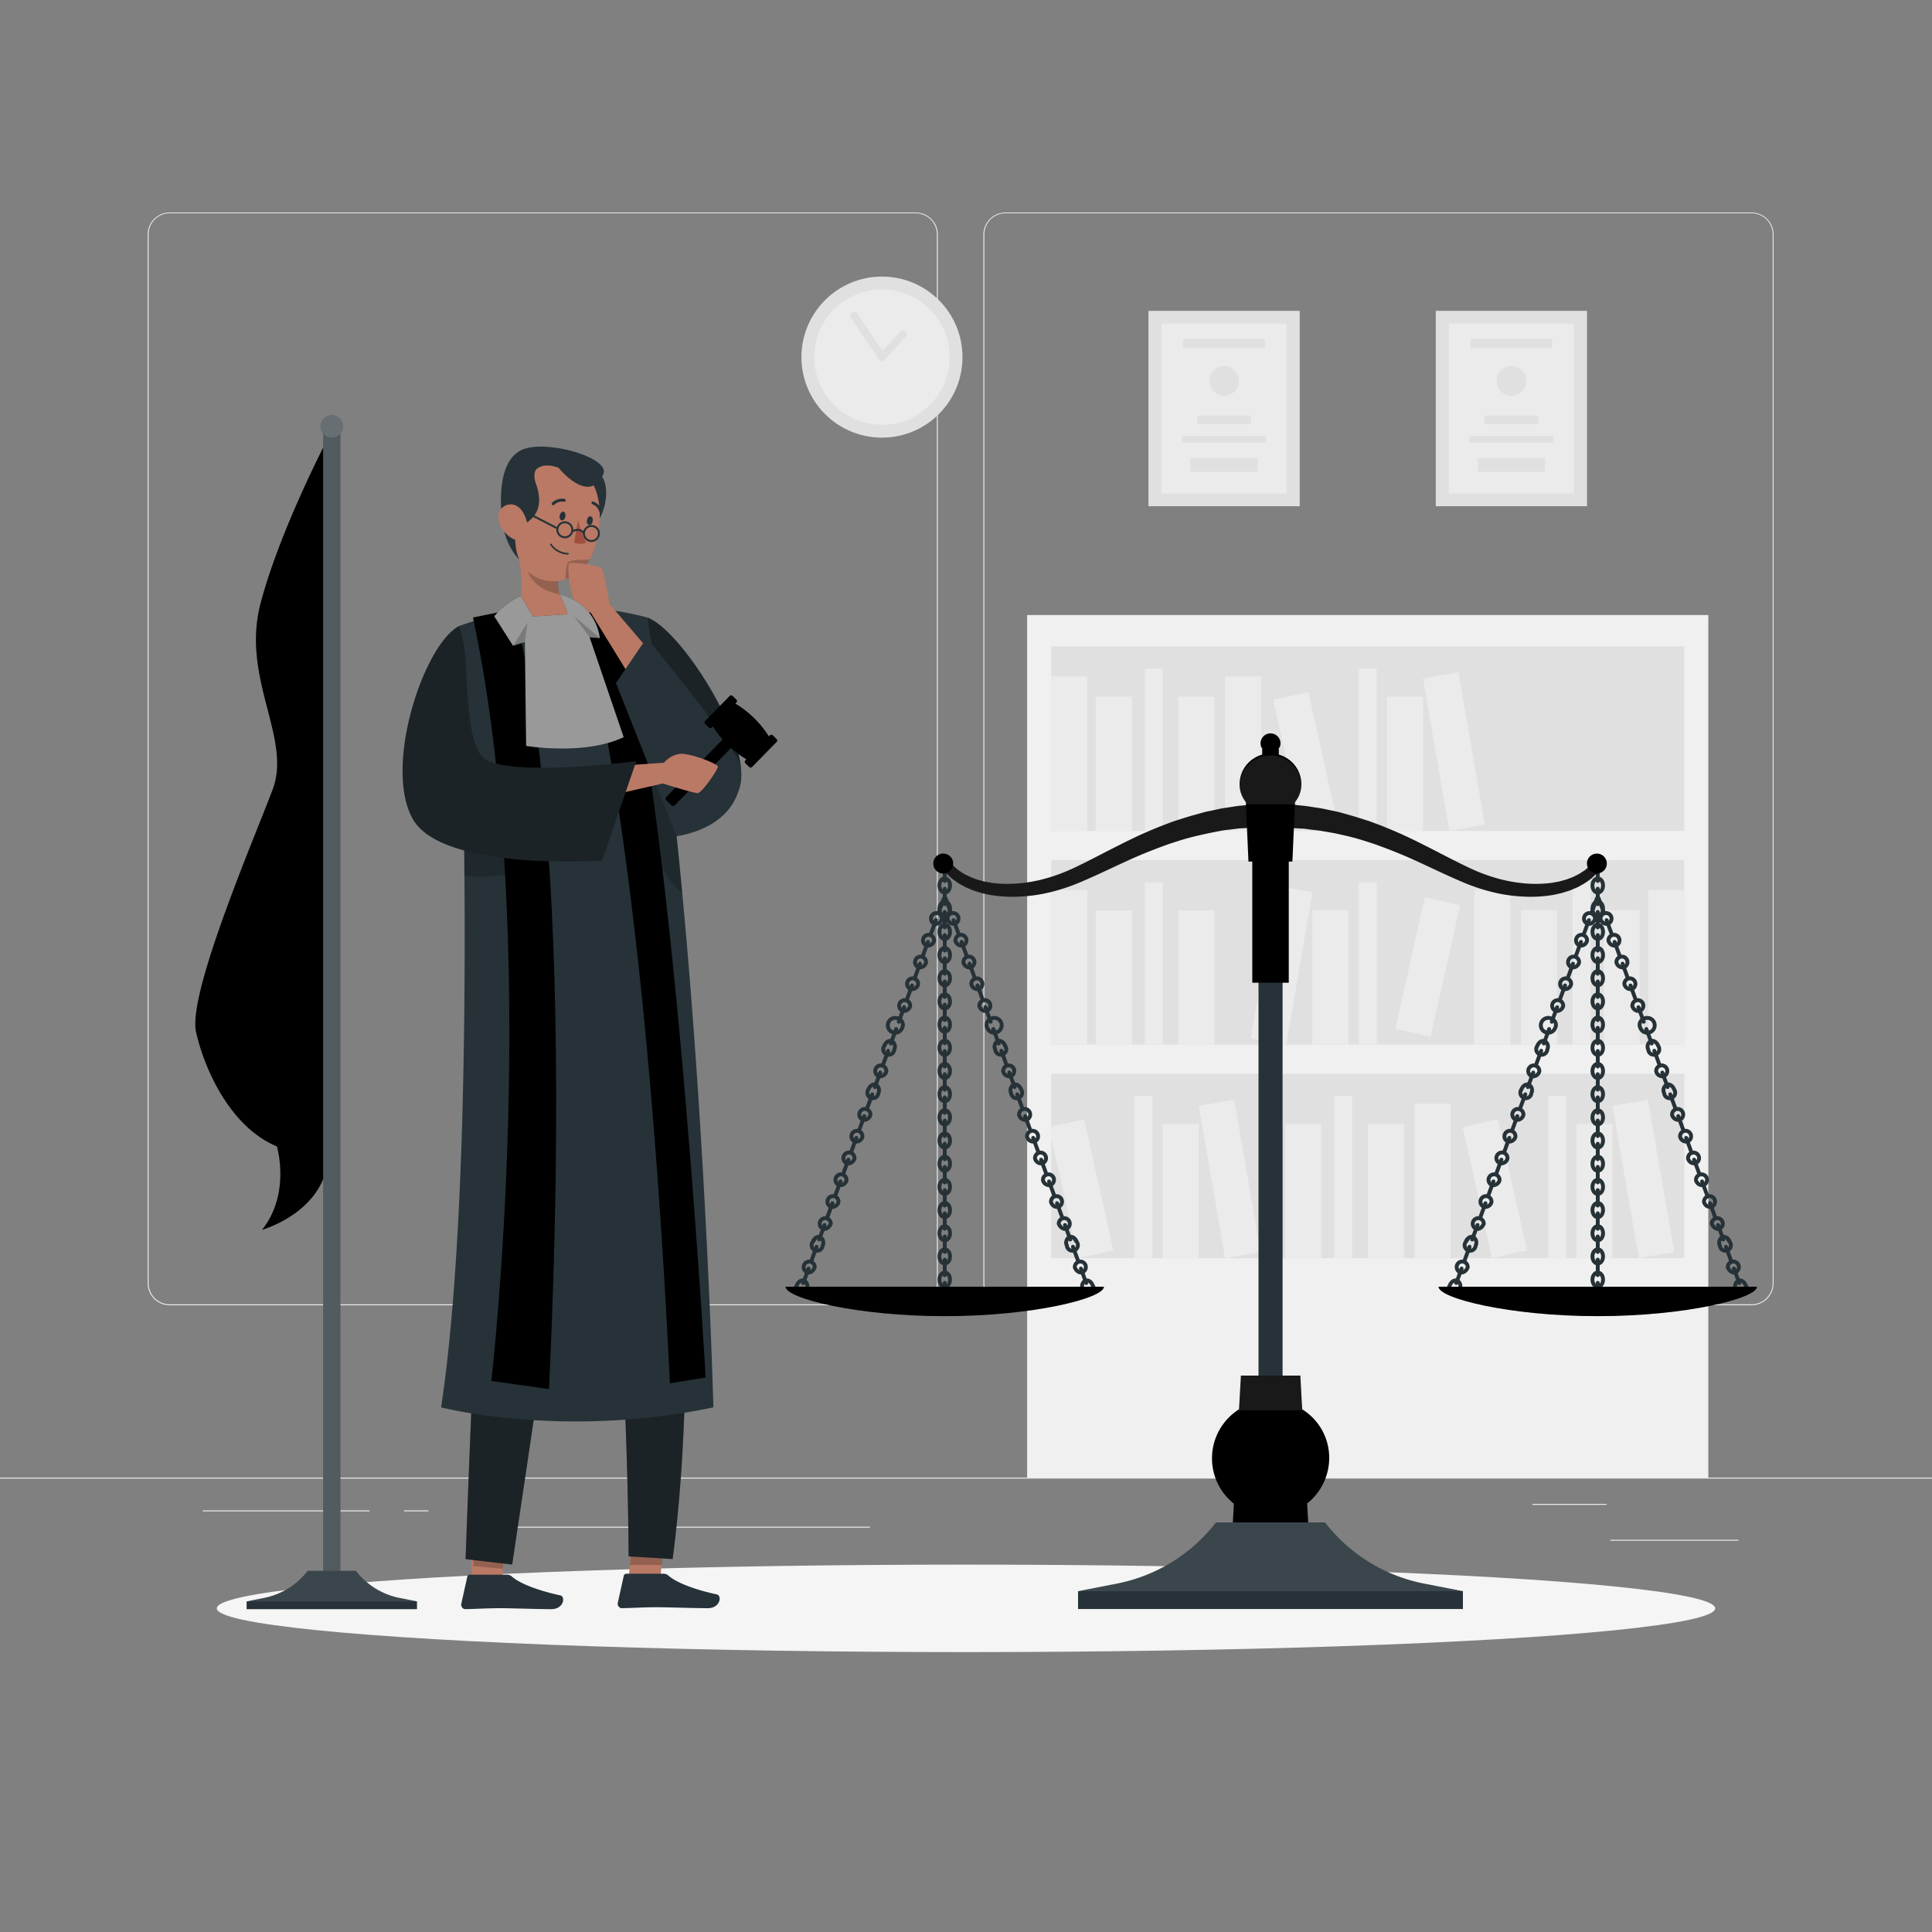 <?xml version="1.0" encoding="UTF-8"?> <svg xmlns="http://www.w3.org/2000/svg" viewBox="0 0 500 500"><rect x="0" y="0" width="500" height="500" fill="#808080" stroke="none"/> <g id="freepik--background-complete--inject-7"> <rect y="382.4" width="500" height="0.25" style="fill:#ebebeb"></rect> <rect x="416.78" y="398.49" width="33.12" height="0.25" style="fill:#ebebeb"></rect> <rect x="322.53" y="401.21" width="8.69" height="0.25" style="fill:#ebebeb"></rect> <rect x="396.59" y="389.21" width="19.19" height="0.25" style="fill:#ebebeb"></rect> <rect x="52.46" y="390.89" width="43.19" height="0.25" style="fill:#ebebeb"></rect> <rect x="104.56" y="390.89" width="6.33" height="0.25" style="fill:#ebebeb"></rect> <rect x="131.47" y="395.11" width="93.68" height="0.25" style="fill:#ebebeb"></rect> <path d="M237,337.8H43.91a5.71,5.71,0,0,1-5.7-5.71V60.66A5.71,5.71,0,0,1,43.91,55H237a5.71,5.71,0,0,1,5.71,5.71V332.09A5.71,5.71,0,0,1,237,337.8ZM43.91,55.2a5.46,5.46,0,0,0-5.45,5.46V332.09a5.46,5.46,0,0,0,5.45,5.46H237a5.47,5.47,0,0,0,5.46-5.46V60.66A5.47,5.47,0,0,0,237,55.2Z" style="fill:#ebebeb"></path> <path d="M453.31,337.8H260.21a5.72,5.72,0,0,1-5.71-5.71V60.66A5.72,5.72,0,0,1,260.21,55h193.1A5.71,5.71,0,0,1,459,60.66V332.09A5.71,5.71,0,0,1,453.31,337.8ZM260.21,55.2a5.47,5.47,0,0,0-5.46,5.46V332.09a5.47,5.47,0,0,0,5.46,5.46h193.1a5.47,5.47,0,0,0,5.46-5.46V60.66a5.47,5.47,0,0,0-5.46-5.46Z" style="fill:#ebebeb"></path> <rect x="265.82" y="159.17" width="176.29" height="223.23" style="fill:#f0f0f0"></rect> <rect x="272.06" y="167.3" width="163.83" height="47.74" style="fill:#e0e0e0"></rect> <rect x="272.06" y="175.03" width="9.31" height="40.01" style="fill:#ebebeb"></rect> <rect x="317.06" y="175.03" width="9.31" height="40.01" style="fill:#ebebeb"></rect> <rect x="371.61" y="174.53" width="9.31" height="40.01" transform="translate(-27.57 66.73) rotate(-9.78)" style="fill:#ebebeb"></rect> <rect x="283.59" y="180.3" width="9.31" height="34.74" style="fill:#ebebeb"></rect> <rect x="304.98" y="180.3" width="9.31" height="34.74" style="fill:#ebebeb"></rect> <rect x="358.97" y="180.3" width="9.31" height="34.74" style="fill:#ebebeb"></rect> <rect x="333.16" y="179.71" width="9.31" height="34.74" transform="translate(-34.7 77.96) rotate(-12.53)" style="fill:#ebebeb"></rect> <rect x="296.29" y="173.04" width="4.65" height="41.99" style="fill:#ebebeb"></rect> <rect x="351.64" y="173.04" width="4.65" height="41.99" style="fill:#ebebeb"></rect> <rect x="272.06" y="222.6" width="163.83" height="47.74" transform="translate(707.94 492.93) rotate(180)" style="fill:#e0e0e0"></rect> <rect x="426.58" y="230.32" width="9.31" height="40.01" transform="translate(862.46 500.65) rotate(180)" style="fill:#ebebeb"></rect> <rect x="381.58" y="230.32" width="9.31" height="40.01" transform="translate(772.46 500.65) rotate(180)" style="fill:#ebebeb"></rect> <rect x="327.02" y="229.82" width="9.31" height="40.01" transform="translate(616.11 552.36) rotate(-170.22)" style="fill:#ebebeb"></rect> <rect x="415.04" y="235.6" width="9.31" height="34.74" transform="translate(839.39 505.93) rotate(180)" style="fill:#ebebeb"></rect> <rect x="393.65" y="235.6" width="9.31" height="34.74" transform="translate(796.61 505.93) rotate(180)" style="fill:#ebebeb"></rect> <rect x="339.66" y="235.6" width="9.31" height="34.74" transform="translate(688.63 505.93) rotate(180)" style="fill:#ebebeb"></rect> <rect x="365.47" y="235" width="9.31" height="34.74" transform="matrix(-0.98, -0.22, 0.22, -0.98, 676.7, 579.01)" style="fill:#ebebeb"></rect> <rect x="407" y="228.34" width="4.65" height="41.99" transform="translate(818.65 498.67) rotate(180)" style="fill:#ebebeb"></rect> <rect x="351.64" y="228.34" width="4.65" height="41.99" transform="translate(707.94 498.67) rotate(180)" style="fill:#ebebeb"></rect> <rect x="272.06" y="230.32" width="9.31" height="40.01" style="fill:#ebebeb"></rect> <rect x="283.59" y="235.6" width="9.31" height="34.74" style="fill:#ebebeb"></rect> <rect x="304.98" y="235.6" width="9.31" height="34.74" style="fill:#ebebeb"></rect> <rect x="296.29" y="228.34" width="4.65" height="41.99" style="fill:#ebebeb"></rect> <rect x="272.06" y="277.89" width="163.83" height="47.74" style="fill:#e0e0e0"></rect> <rect x="366.09" y="285.62" width="9.31" height="40.01" style="fill:#ebebeb"></rect> <rect x="420.64" y="285.12" width="9.31" height="40.01" transform="translate(-45.64 76.66) rotate(-9.78)" style="fill:#ebebeb"></rect> <rect x="332.62" y="290.89" width="9.31" height="34.74" style="fill:#ebebeb"></rect> <rect x="354.01" y="290.89" width="9.31" height="34.74" style="fill:#ebebeb"></rect> <rect x="408" y="290.89" width="9.31" height="34.74" style="fill:#ebebeb"></rect> <rect x="382.19" y="290.29" width="9.31" height="34.74" transform="translate(-57.52 91.23) rotate(-12.53)" style="fill:#ebebeb"></rect> <rect x="345.32" y="283.63" width="4.65" height="41.99" style="fill:#ebebeb"></rect> <rect x="400.67" y="283.63" width="4.65" height="41.99" style="fill:#ebebeb"></rect> <rect x="313.57" y="285.12" width="9.31" height="40.01" transform="translate(-47.2 58.48) rotate(-9.78)" style="fill:#ebebeb"></rect> <rect x="300.93" y="290.89" width="9.31" height="34.74" style="fill:#ebebeb"></rect> <rect x="275.12" y="290.29" width="9.31" height="34.74" transform="translate(-60.07 68.01) rotate(-12.53)" style="fill:#ebebeb"></rect> <rect x="293.61" y="283.63" width="4.65" height="41.99" style="fill:#ebebeb"></rect> <rect x="297.22" y="80.45" width="39.14" height="50.56" style="fill:#e0e0e0"></rect> <rect x="300.61" y="83.74" width="32.36" height="43.98" style="fill:#ebebeb"></rect> <rect x="306.23" y="87.69" width="21.12" height="2.4" style="fill:#e0e0e0"></rect> <path d="M320.63,98.57a3.84,3.84,0,1,1-3.84-3.84A3.84,3.84,0,0,1,320.63,98.57Z" style="fill:#e0e0e0"></path> <rect x="309.83" y="107.53" width="13.92" height="2.24" style="fill:#e0e0e0"></rect> <rect x="305.91" y="112.81" width="21.76" height="1.8" style="fill:#e0e0e0"></rect> <rect x="308.07" y="118.51" width="17.44" height="3.59" style="fill:#e0e0e0"></rect> <rect x="371.58" y="80.45" width="39.14" height="50.56" style="fill:#e0e0e0"></rect> <rect x="374.97" y="83.74" width="32.36" height="43.98" style="fill:#ebebeb"></rect> <rect x="380.59" y="87.69" width="21.12" height="2.4" style="fill:#e0e0e0"></rect> <path d="M395,98.57a3.84,3.84,0,1,1-3.84-3.84A3.83,3.83,0,0,1,395,98.57Z" style="fill:#e0e0e0"></path> <rect x="384.18" y="107.53" width="13.92" height="2.24" style="fill:#e0e0e0"></rect> <rect x="380.27" y="112.81" width="21.76" height="1.8" style="fill:#e0e0e0"></rect> <rect x="382.43" y="118.51" width="17.44" height="3.59" style="fill:#e0e0e0"></rect> <circle cx="228.25" cy="92.42" r="20.84" style="fill:#e0e0e0"></circle> <circle cx="228.25" cy="92.42" r="17.52" style="fill:#ebebeb"></circle> <path d="M228.25,93.42h-.08a1,1,0,0,1-.75-.44l-7.25-10.75a1,1,0,0,1,1.66-1.12l6.54,9.7,4.56-5a1,1,0,1,1,1.47,1.36L229,93.09A1,1,0,0,1,228.25,93.42Z" style="fill:#e0e0e0"></path> </g> <g id="freepik--Shadow--inject-7"> <ellipse id="freepik--path--inject-7" cx="250" cy="416.24" rx="193.89" ry="11.32" style="fill:#f5f5f5"></ellipse> </g> <g id="freepik--Flag--inject-7"> <path d="M67.69,318.31h.08l-.08,0Z" style="fill:#000000"></path> <path d="M85,113.15V298.07c0,14.7-15.57,19.73-17.18,20.21,0,0,0,0,0,0,7.5-9.44,3.85-21.59,3.85-21.59h0C59.85,291.83,53,277.15,50.74,267.09c-1.32-6,4.26-22.53,10-37.69,3.9-10.29,7.91-19.94,9.88-25.23,4.26-11.45-5.16-24.76-4.33-40.69a36.08,36.08,0,0,1,1.06-7C72.26,137.4,85,113.15,85,113.15Z" style="fill:#000000"></path> <path d="M67.69,318.31h.08l-.08,0Z" style="opacity:0.2;isolation:isolate"></path> <path d="M67.82,318.43s0-.06,0-.06c7.5-9.44,3.85-21.47,3.85-21.47s0,.1,0,.1h0C80.11,298,87.41,304.13,67.82,318.43Z" style="opacity:0.2;isolation:isolate"></path> <path d="M85,224.66v43.69a250.76,250.76,0,0,1-24.23-39c3.9-10.29,7.91-19.94,9.88-25.23,4.26-11.45-5.16-24.76-4.33-40.69,2,12.93,5.07,28.4,8.92,34.35C78.69,203.16,82.11,213.8,85,224.66Z" style="opacity:0.2;isolation:isolate"></path> <rect x="83.63" y="110.33" width="4.47" height="299.67" style="fill:#263238"></rect> <rect x="83.63" y="110.33" width="4.47" height="299.67" style="fill:#fff;opacity:0.2;isolation:isolate"></rect> <path d="M79.62,406.54H92.11a18.93,18.93,0,0,0,11.28,7l4.53.91v2H63.82v-2l4.53-.91A18.91,18.91,0,0,0,79.62,406.54Z" style="fill:#263238"></path> <path d="M79.62,406.54H92.11a18.93,18.93,0,0,0,11.28,7l4.53.91H63.82l4.53-.91A18.91,18.91,0,0,0,79.62,406.54Z" style="fill:#fff;opacity:0.1;isolation:isolate"></path> <path d="M88.77,110.33a2.91,2.91,0,1,1-2.9-2.9A2.9,2.9,0,0,1,88.77,110.33Z" style="fill:#263238"></path> <path d="M88.77,110.33a2.91,2.91,0,1,1-2.9-2.9A2.9,2.9,0,0,1,88.77,110.33Z" style="fill:#fff;opacity:0.3;isolation:isolate"></path> </g> <g id="freepik--Character--inject-7"> <g id="freepik--group--inject-7"> <path d="M167.5,159.8c8.41,2.95,26.41,30.7,24.16,42.95s-25.81,16-25.81,16Z" style="fill:#263238"></path> <path d="M167.5,159.8c8.41,2.95,26.41,30.7,24.16,42.95s-25.81,16-25.81,16Z" style="opacity:0.3;isolation:isolate"></path> <polygon points="162.67 409.03 170.79 409.88 171.21 405 171.06 404.91 172 392.44 172 392.39 164.05 391.53 164.1 391.63 163 404.91 163 405 162.67 409.03" style="fill:#b97964"></polygon> <polygon points="122.2 408 130.06 408 130.15 405.6 130.16 405.38 130.52 395.26 130.53 395.04 130.71 390 123 390 123 390.24 122.85 390.44 122 404.87 122 405.1 122.2 408" style="fill:#b97964"></polygon> <path d="M131.15,407.53H121.6a.68.68,0,0,0-.67.54l-1.55,7a1.16,1.16,0,0,0,.9,1.37,1.07,1.07,0,0,0,.25,0c3.09-.05,5.34-.24,9.22-.24,2.39,0,9.6.25,12.9.25s3.73-3.26,2.38-3.56c-6.06-1.32-10.62-3.15-12.56-4.89A1.89,1.89,0,0,0,131.15,407.53Z" style="fill:#263238"></path> <path d="M171.65,407.28H162.1a.68.68,0,0,0-.67.54l-1.55,7a1.16,1.16,0,0,0,.9,1.37,1.07,1.07,0,0,0,.25,0c3.09-.05,5.34-.24,9.22-.24,2.39,0,9.6.25,12.9.25s3.73-3.26,2.38-3.56c-6.06-1.32-10.62-3.15-12.56-4.89A1.89,1.89,0,0,0,171.65,407.28Z" style="fill:#263238"></path> <polygon points="163.03 405 171.22 405 172.31 392.44 164.2 391.6 164.19 391.63 163.04 404.91 163.03 405" style="opacity:0.2;isolation:isolate"></polygon> <polygon points="122.46 405.3 130.15 406 130.16 406 130.53 395.47 130.52 395.36 123.15 390.49 122.48 405 122.46 405.3" style="opacity:0.2;isolation:isolate"></polygon> <path d="M120.49,403.5l12.06,1.41s8.91-59.64,12.66-85.35c.06-.41.11-.81.17-1.2,1.48-10.15,3.18-29.24,4.62-47.18.82,2.2,1.57,4.63,2.27,7.28.15.55.3,1.11.44,1.68s.33,1.35.49,2,.3,1.32.45,2c.26,1.22.52,2.48.77,3.76,8.1,41.53,8.26,114.89,8.26,114.89l11.4.69c8.3-63.63-.86-140-5.36-167.73a.51.51,0,0,1,0,.13c-.08-.52-.17-1-.25-1.55a.43.43,0,0,0,0-.11c-.22-1.35-.43-2.26-.62-3.26H126.16s0,.36,0,.61,0,.59,0,.94,0,.52,0,.82,0,.34,0,.52,0,.37,0,.57c0,.9,0,1.95,0,3.13,0,.42,0,.86,0,1.32,0,.26,0,.52,0,.78s0,.74,0,1.13c-.13,10.6-.4,28-.81,45,0,.67,0,1.34-.05,2s0,1.06,0,1.59c-.15,6-.32,11.82-.52,17.23s-.41,10.33-.64,14.5c0,.38,0,.78-.06,1.18,0,.57-.06,1.16-.1,1.77C122.39,350,120.49,403.5,120.49,403.5Z" style="fill:#263238"></path> <path d="M120.49,403.5l12.06,1.41s8.91-59.64,12.66-85.35c.06-.41.11-.81.17-1.2,1.48-10.15,3.18-29.24,4.62-47.18.82,2.2,1.57,4.63,2.27,7.28.15.55.3,1.11.44,1.68s.33,1.35.49,2,.3,1.32.45,2c.26,1.22.52,2.48.77,3.76,8.1,41.53,8.26,114.89,8.26,114.89l11.4.69c8.3-63.63-.86-140-5.36-167.73a.5.5,0,0,0,0-.12c-.08-.45-.17-.88-.25-1.3a.43.43,0,0,0,0-.11c-.23-1.22-.44-2.26-.62-3.26H126.09s0,.36,0,.61,0,.58,0,.94,0,.52,0,.82v.52c0,.18,0,.37,0,.57,0,.9,0,1.95,0,3.13,0,.42,0,.86,0,1.32,0,.26,0,.52,0,.78s0,.74,0,1.13c-.13,10.6-.4,28-.81,45,0,.67,0,1.34-.05,2s0,1.06,0,1.59c-.15,6-.32,11.82-.52,17.23s-.4,10.52-.64,14.75c0,.3,0,.61-.06.93,0,.57-.06,1.16-.1,1.77C122.39,350,120.49,403.5,120.49,403.5Z" style="opacity:0.3;isolation:isolate"></path> <path d="M114.16,364.22s31.45,8.21,70.47,0c0,0-1.76-66.36-8.08-133.24-1.4-14.85-3-29.74-4.92-43.92-1.26-9.47-2.63-18.63-4.13-27.26A81.83,81.83,0,0,0,118.86,162s.79,20.31,1.18,49.05c.07,5,.13,10.19.16,15.61C120.52,270.94,119.63,328,114.16,364.22Z" style="fill:#263238"></path> <path d="M156.19,124c1.83,3.83-.13,11.88-4.45,13.5-6.65,2.49-5.75-16-5.75-16S154,119.37,156.19,124Z" style="fill:#263238"></path> <path d="M132.78,159.25c3.83,3.48,13.21,2.19,13.21,2.19s5.86-1.6,4.63-3.43c-3.45-.57-5.12-2.18-5.81-4.24a10,10,0,0,1-.35-3.94,20.71,20.71,0,0,1,.29-2.2L133.15,139C134.67,144.71,136.53,155.14,132.78,159.25Z" style="fill:#b97964"></path> <path d="M135.83,144.5c.46,7,6.18,8.88,9,9.27a10,10,0,0,1-.35-3.94Z" style="opacity:0.2;isolation:isolate"></path> <path d="M135.05,146.11a9.83,9.83,0,0,0,11.29,3.81,11,11,0,0,0,6.25-5.09,11.2,11.2,0,0,0,.52-1c2.83-6.62,3.73-18.2-3.27-22.54a10.66,10.66,0,0,0-16.28,8C132.7,137,131.83,141.53,135.05,146.11Z" style="fill:#b97964"></path> <path d="M144.84,133.42c-.14.61.14,1.18.55,1.25s.83-.38.94-1-.15-1.18-.55-1.25S145,132.78,144.84,133.42Z" style="fill:#263238"></path> <path d="M151.91,134.62c-.15.61.14,1.19.55,1.26s.82-.39.93-1-.14-1.19-.55-1.26S152,134,151.91,134.62Z" style="fill:#263238"></path> <path d="M149.61,134.55a22.55,22.55,0,0,0,2.08,5.85,3.66,3.66,0,0,1-3.1,0Z" style="fill:#a24e3f"></path> <path d="M143,130.75a.37.37,0,0,0,.38-.08,3,3,0,0,1,2.56-.83.37.37,0,0,0,.18-.72h0a3.69,3.69,0,0,0-3.24,1,.37.37,0,0,0,0,.52h0A.44.44,0,0,0,143,130.75Z" style="fill:#263238"></path> <path d="M147,143.51h0a5.69,5.69,0,0,1-4.63-2.52.2.2,0,0,1,.07-.27.19.19,0,0,1,.26.06h0a5.46,5.46,0,0,0,4.31,2.32.2.2,0,0,1,.19.19v0a.19.19,0,0,1-.19.19Z" style="fill:#263238"></path> <path d="M155.36,132.7a.43.43,0,0,0,.22.06.37.37,0,0,0,.25-.46h0a3.69,3.69,0,0,0-2.29-2.51.37.37,0,0,0-.46.25h0a.39.39,0,0,0,.25.46h0a3,3,0,0,1,1.78,2A.35.35,0,0,0,155.36,132.7Z" style="fill:#263238"></path> <path d="M136.25,116c-6.37,1.67-7.21,10.5-6.31,18.55.78,7,4.47,10.28,4.47,10.28-1.67-3.33-1.17-9.83-.08-10s1,1.09,1,1.09c2.41-1.51,5.92-3.92,3.23-11.17-.32-.86-.56-2.87.61-3.62,2.25-1.46,5.39-.07,5.39-.07s7.82,9.82,11.57,1.69C158,118.72,143.25,114.17,136.25,116Z" style="fill:#263238"></path> <path d="M146.34,149.92a11,11,0,0,0,6.25-5.09c-1.89,0-4.64.11-5.36.55S146.35,148.23,146.34,149.92Z" style="opacity:0.2;isolation:isolate"></path> <path d="M129.13,135a7.45,7.45,0,0,0,3.56,4.41c2.29,1.23,4-.69,3.84-3.14-.16-2.19-1.51-5.53-4.05-5.72S128.48,132.68,129.13,135Z" style="fill:#b97964"></path> <path d="M132.72,157.73s16.68,45.77,9.37,201.77l-14.93-2.12S140.32,244,122.41,159.8Z" style="fill:#000000"></path> <path d="M149,156.1s16.82,45.65,24.38,201.9l9.25-1.5s-10-173.75-24.85-200.16Z" style="fill:#000000"></path> <path d="M162.32,173.91l-9.41-15.32A6.68,6.68,0,0,1,149,156.1c-1.44-2-2.35-10-1.67-10.34s8,.5,8.5,1.48,1.95,9.1,1.95,9.1l10.84,12.71Z" style="fill:#b97964"></path> <path d="M159.41,176.75s6,47.55,17.14,54.23c-1.4-14.85-3-29.74-4.92-43.92Z" style="opacity:0.2;isolation:isolate"></path> <path d="M134.79,154.24a19.52,19.52,0,0,0-6.88,5.25l4.87,7.64,3.05-1,.33,26.91s15.19,2.58,25.25-2.27l-8.82-25.85,2.63.22s-.58-8.8-10.41-11.33c0,0,2.32,4.54,2,5.17l-8.88.55Z" style="fill:#000000"></path> <path d="M134.79,154.24a19.52,19.52,0,0,0-6.88,5.25l4.87,7.64,3.05-1,.33,26.91s15.19,2.58,25.25-2.27l-8.82-25.85,2.63.22s-.58-8.8-10.41-11.33c0,0,2.32,4.54,2,5.17l-8.88.55Z" style="fill:#fff;opacity:0.6;isolation:isolate"></path> <polygon points="135.83 166.09 136.54 161.08 132.78 167.13 135.83 166.09" style="opacity:0.2;isolation:isolate"></polygon> <polygon points="152.59 164.88 148.59 159.49 155.22 165.1 152.59 164.88" style="opacity:0.2;isolation:isolate"></polygon> <path d="M120,211.06c.07,5,.13,10.19.16,15.61,18.48,1.72,28.83-7.92,28.83-7.92Z" style="opacity:0.2;isolation:isolate"></path> <path d="M191.78,198.84c-.23-4.74-24.43-33.74-24.43-33.74l-7.94,11.65,15.68,39.63S192.52,214.55,191.78,198.84Z" style="fill:#263238"></path> <path d="M169.33,197.23h24.54a.63.63,0,0,1,.63.63v1.83a.62.62,0,0,1-.62.62H169.33a0,0,0,0,1,0,0v-3.08A0,0,0,0,1,169.33,197.23Z" transform="translate(451.2 208.03) rotate(134.43)" style="fill:#000000"></path> <path d="M194.14,197.07l5.42-5.54a26.45,26.45,0,0,0-10.22-10L183.91,187A26.43,26.43,0,0,0,194.14,197.07Z" style="fill:#000000"></path> <path d="M194.14,197.07l5.42-5.54a26.45,26.45,0,0,0-10.22-10L183.91,187A26.43,26.43,0,0,0,194.14,197.07Z" style="opacity:0.2;isolation:isolate"></path> <rect x="181.46" y="182.97" width="10.14" height="2.43" rx="0.5" transform="translate(448.64 179.93) rotate(134.43)" style="fill:#000000"></rect> <rect x="191.87" y="193.18" width="10.14" height="2.43" rx="0.5" transform="translate(473.63 189.85) rotate(134.43)" style="fill:#000000"></rect> <path d="M153.91,198.64l17.94-1.25a6.67,6.67,0,0,1,4-2.28c2.49-.34,9.94,2.53,9.94,3.3s-4.14,6.85-5.25,6.85-9-2.49-9-2.49l-16.28,3.73Z" style="fill:#b97964"></path> <path d="M118.86,162c-9.2,4.74-19.7,36.49-12,50s48.94,10.74,48.94,10.74L164.66,197s-32.5,4.23-39.25-.64c-4.16-3-4.36-16.28-4.92-25.32A33.81,33.81,0,0,0,118.86,162Z" style="fill:#263238"></path> <path d="M118.86,162c-9.2,4.74-19.7,36.49-12,50s48.94,10.74,48.94,10.74L164.66,197s-32.5,4.23-39.25-.64c-4.16-3-4.36-16.28-4.92-25.32A33.81,33.81,0,0,0,118.86,162Z" style="opacity:0.3;isolation:isolate"></path> <path d="M148.12,137.1a1.94,1.94,0,1,1-1.94-1.93A1.94,1.94,0,0,1,148.12,137.1Z" style="fill:none;stroke:#263238;stroke-miterlimit:10;stroke-width:0.5px"></path> <path d="M155,138.07a1.94,1.94,0,1,1-1.93-1.94A1.92,1.92,0,0,1,155,138.07Z" style="fill:none;stroke:#263238;stroke-miterlimit:10;stroke-width:0.5px"></path> <line x1="136.54" y1="132.76" x2="144.25" y2="136.75" style="fill:none;stroke:#263238;stroke-miterlimit:10;stroke-width:0.5px"></line> <path d="M148.12,137.5s2-1.13,3,.57" style="fill:none;stroke:#263238;stroke-miterlimit:10;stroke-width:0.5px"></path> </g> </g> <g id="freepik--Balance--inject-7"> <rect x="326.67" y="192.14" width="4.28" height="6.91" style="fill:#000000"></rect> <rect x="326.67" y="192.14" width="4.28" height="6.91" style="opacity:0.2;isolation:isolate"></rect> <rect x="325.69" y="249.91" width="6.23" height="156.78" transform="translate(657.62 656.61) rotate(180)" style="fill:#263238"></rect> <path d="M344,377.28a14.76,14.76,0,0,0-7-12.55l-.48-8.73H321.15l-.49,8.73a15,15,0,0,0-1.33,24.43l-.48,8.84h19.92l-.48-8.9A15.11,15.11,0,0,0,344,377.28Z" style="fill:#000000"></path> <polygon points="336.95 365 336.47 356 321.15 356 320.66 365 336.95 365" style="fill:#fff;opacity:0.1;isolation:isolate"></polygon> <polygon points="319.33 389.79 318.85 398.86 338.77 398.86 338.29 389.77 319.33 389.79" style="opacity:0.2;isolation:isolate"></polygon> <path d="M314.7,394h28.21a42.82,42.82,0,0,0,25.46,15.8l10.23,2v4.61H279v-4.61l10.23-2A42.79,42.79,0,0,0,314.7,394Z" style="fill:#263238"></path> <path d="M314.7,394h28.21a42.82,42.82,0,0,0,25.46,15.8l10.23,2H279l10.23-2A42.79,42.79,0,0,0,314.7,394Z" style="fill:#fff;opacity:0.1;isolation:isolate"></path> <rect x="324.1" y="219.93" width="9.42" height="34.39" style="fill:#000000"></rect> <rect x="324.1" y="219.93" width="9.42" height="34.39" style="opacity:0.2;isolation:isolate"></rect> <path d="M331.1,193.54a2.52,2.52,0,0,0,.29-1.16,2.58,2.58,0,0,0-5.16,0,2.65,2.65,0,0,0,.28,1.16Z" style="fill:#000000"></path> <path d="M449.22,333.62a1.65,1.65,0,0,1,.66-2.19c.71-.27,1.57.29,1.92,1.25a1.43,1.43,0,1,1-2.58.94Z" style="fill:none;stroke:#263238;stroke-miterlimit:10"></path> <line x1="450.11" y1="332.05" x2="448.74" y2="328.3" style="fill:none;stroke:#263238;stroke-linecap:round;stroke-linejoin:round"></line> <path d="M447.16,328a1.43,1.43,0,1,1,1.92,1.26C448.37,329.5,447.51,328.94,447.16,328Z" style="fill:none;stroke:#263238;stroke-miterlimit:10"></path> <line x1="448.05" y1="326.42" x2="446.68" y2="322.66" style="fill:none;stroke:#263238;stroke-linecap:round;stroke-linejoin:round"></line> <path d="M445.1,322.35a1.66,1.66,0,0,1,.66-2.2c.71-.26,1.57.3,1.92,1.26a1.43,1.43,0,1,1-2.58.94Z" style="fill:none;stroke:#263238;stroke-miterlimit:10"></path> <line x1="445.99" y1="320.78" x2="444.62" y2="317.03" style="fill:none;stroke:#263238;stroke-linecap:round;stroke-linejoin:round"></line> <path d="M443,316.71A1.43,1.43,0,1,1,445,318C444.25,318.23,443.39,317.67,443,316.71Z" style="fill:none;stroke:#263238;stroke-miterlimit:10"></path> <line x1="443.93" y1="315.15" x2="442.56" y2="311.39" style="fill:none;stroke:#263238;stroke-linecap:round;stroke-linejoin:round"></line> <path d="M441,311.08a1.43,1.43,0,1,1,1.92,1.25A1.66,1.66,0,0,1,441,311.08Z" style="fill:none;stroke:#263238;stroke-miterlimit:10"></path> <line x1="441.87" y1="309.51" x2="440.5" y2="305.75" style="fill:none;stroke:#263238;stroke-linecap:round;stroke-linejoin:round"></line> <path d="M438.92,305.44a1.43,1.43,0,1,1,1.92,1.25A1.65,1.65,0,0,1,438.92,305.44Z" style="fill:none;stroke:#263238;stroke-miterlimit:10"></path> <line x1="439.81" y1="303.88" x2="438.44" y2="300.12" style="fill:none;stroke:#263238;stroke-linecap:round;stroke-linejoin:round"></line> <path d="M436.86,299.81a1.43,1.43,0,1,1,1.92,1.25A1.66,1.66,0,0,1,436.86,299.81Z" style="fill:none;stroke:#263238;stroke-miterlimit:10"></path> <line x1="437.75" y1="298.24" x2="436.38" y2="294.48" style="fill:none;stroke:#263238;stroke-linecap:round;stroke-linejoin:round"></line> <path d="M434.8,294.17a1.43,1.43,0,1,1,1.92,1.25A1.65,1.65,0,0,1,434.8,294.17Z" style="fill:none;stroke:#263238;stroke-miterlimit:10"></path> <line x1="435.69" y1="292.61" x2="434.32" y2="288.85" style="fill:none;stroke:#263238;stroke-linecap:round;stroke-linejoin:round"></line> <path d="M432.74,288.54a1.44,1.44,0,1,1,1.92,1.25A1.66,1.66,0,0,1,432.74,288.54Z" style="fill:none;stroke:#263238;stroke-miterlimit:10"></path> <line x1="433.63" y1="286.97" x2="432.26" y2="283.21" style="fill:none;stroke:#263238;stroke-linecap:round;stroke-linejoin:round"></line> <path d="M430.68,282.9a1.65,1.65,0,0,1,.67-2.19c.71-.27,1.57.3,1.92,1.25a1.43,1.43,0,1,1-2.59.94Z" style="fill:none;stroke:#263238;stroke-miterlimit:10"></path> <line x1="431.58" y1="281.33" x2="430.2" y2="277.58" style="fill:none;stroke:#263238;stroke-linecap:round;stroke-linejoin:round"></line> <path d="M428.62,277.27a1.44,1.44,0,1,1,1.93,1.25A1.66,1.66,0,0,1,428.62,277.27Z" style="fill:none;stroke:#263238;stroke-miterlimit:10"></path> <line x1="429.52" y1="275.7" x2="428.14" y2="271.94" style="fill:none;stroke:#263238;stroke-linecap:round;stroke-linejoin:round"></line> <path d="M426.57,271.63a1.66,1.66,0,0,1,.66-2.2c.71-.26,1.57.3,1.92,1.26a1.43,1.43,0,1,1-2.58.94Z" style="fill:none;stroke:#263238;stroke-miterlimit:10"></path> <line x1="427.46" y1="270.06" x2="426.08" y2="266.31" style="fill:none;stroke:#263238;stroke-linecap:round;stroke-linejoin:round"></line> <path d="M424.51,266a1.64,1.64,0,0,1,.66-2.19,1.92,1.92,0,1,1-.66,2.19Z" style="fill:none;stroke:#263238;stroke-miterlimit:10"></path> <line x1="425.4" y1="264.43" x2="424.02" y2="260.67" style="fill:none;stroke:#263238;stroke-linecap:round;stroke-linejoin:round"></line> <path d="M422.45,260.36a1.43,1.43,0,1,1,1.92,1.25A1.66,1.66,0,0,1,422.45,260.36Z" style="fill:none;stroke:#263238;stroke-miterlimit:10"></path> <line x1="423.34" y1="258.79" x2="421.97" y2="255.03" style="fill:none;stroke:#263238;stroke-linecap:round;stroke-linejoin:round"></line> <path d="M420.39,254.72a1.43,1.43,0,1,1,1.92,1.25A1.65,1.65,0,0,1,420.39,254.72Z" style="fill:none;stroke:#263238;stroke-miterlimit:10"></path> <line x1="421.28" y1="253.16" x2="419.91" y2="249.4" style="fill:none;stroke:#263238;stroke-linecap:round;stroke-linejoin:round"></line> <path d="M418.33,249.09a1.43,1.43,0,1,1,1.92,1.25A1.66,1.66,0,0,1,418.33,249.09Z" style="fill:none;stroke:#263238;stroke-miterlimit:10"></path> <line x1="419.22" y1="247.52" x2="417.85" y2="243.76" style="fill:none;stroke:#263238;stroke-linecap:round;stroke-linejoin:round"></line> <path d="M416.27,243.45a1.43,1.43,0,1,1,1.92,1.25A1.65,1.65,0,0,1,416.27,243.45Z" style="fill:none;stroke:#263238;stroke-miterlimit:10"></path> <line x1="417.16" y1="241.89" x2="415.79" y2="238.13" style="fill:none;stroke:#263238;stroke-linecap:round;stroke-linejoin:round"></line> <path d="M414.21,237.82a1.43,1.43,0,1,1,1.92,1.25A1.66,1.66,0,0,1,414.21,237.82Z" style="fill:none;stroke:#263238;stroke-miterlimit:10"></path> <line x1="415.1" y1="236.25" x2="413.73" y2="232.49" style="fill:none;stroke:#263238;stroke-linecap:round;stroke-linejoin:round"></line> <path d="M377.78,333.62a1.65,1.65,0,0,0-.66-2.19c-.71-.27-1.57.29-1.92,1.25a1.43,1.43,0,1,0,2.58.94Z" style="fill:none;stroke:#263238;stroke-miterlimit:10"></path> <line x1="376.89" y1="332.05" x2="378.26" y2="328.3" style="fill:none;stroke:#263238;stroke-linecap:round;stroke-linejoin:round"></line> <path d="M379.84,328a1.43,1.43,0,1,0-1.92,1.26C378.63,329.5,379.49,328.94,379.84,328Z" style="fill:none;stroke:#263238;stroke-miterlimit:10"></path> <line x1="378.95" y1="326.42" x2="380.32" y2="322.66" style="fill:none;stroke:#263238;stroke-linecap:round;stroke-linejoin:round"></line> <path d="M381.9,322.35a1.66,1.66,0,0,0-.66-2.2c-.71-.26-1.57.3-1.92,1.26a1.43,1.43,0,1,0,2.58.94Z" style="fill:none;stroke:#263238;stroke-miterlimit:10"></path> <line x1="381.01" y1="320.78" x2="382.38" y2="317.03" style="fill:none;stroke:#263238;stroke-linecap:round;stroke-linejoin:round"></line> <path d="M384,316.71A1.43,1.43,0,1,0,382,318C382.75,318.23,383.61,317.67,384,316.71Z" style="fill:none;stroke:#263238;stroke-miterlimit:10"></path> <line x1="383.07" y1="315.15" x2="384.44" y2="311.39" style="fill:none;stroke:#263238;stroke-linecap:round;stroke-linejoin:round"></line> <path d="M386,311.08a1.43,1.43,0,1,0-1.92,1.25A1.66,1.66,0,0,0,386,311.08Z" style="fill:none;stroke:#263238;stroke-miterlimit:10"></path> <line x1="385.13" y1="309.51" x2="386.5" y2="305.75" style="fill:none;stroke:#263238;stroke-linecap:round;stroke-linejoin:round"></line> <path d="M388.08,305.44a1.43,1.43,0,1,0-1.92,1.25A1.65,1.65,0,0,0,388.08,305.44Z" style="fill:none;stroke:#263238;stroke-miterlimit:10"></path> <line x1="387.19" y1="303.88" x2="388.56" y2="300.12" style="fill:none;stroke:#263238;stroke-linecap:round;stroke-linejoin:round"></line> <path d="M390.14,299.81a1.44,1.44,0,1,0-1.92,1.25A1.66,1.66,0,0,0,390.14,299.81Z" style="fill:none;stroke:#263238;stroke-miterlimit:10"></path> <line x1="389.25" y1="298.24" x2="390.62" y2="294.48" style="fill:none;stroke:#263238;stroke-linecap:round;stroke-linejoin:round"></line> <path d="M392.2,294.17a1.43,1.43,0,1,0-1.92,1.25A1.66,1.66,0,0,0,392.2,294.17Z" style="fill:none;stroke:#263238;stroke-miterlimit:10"></path> <line x1="391.31" y1="292.61" x2="392.68" y2="288.85" style="fill:none;stroke:#263238;stroke-linecap:round;stroke-linejoin:round"></line> <path d="M394.26,288.54a1.44,1.44,0,1,0-1.92,1.25A1.66,1.66,0,0,0,394.26,288.54Z" style="fill:none;stroke:#263238;stroke-miterlimit:10"></path> <line x1="393.36" y1="286.97" x2="394.74" y2="283.21" style="fill:none;stroke:#263238;stroke-linecap:round;stroke-linejoin:round"></line> <path d="M396.32,282.9a1.65,1.65,0,0,0-.67-2.19c-.71-.27-1.57.3-1.92,1.25a1.43,1.43,0,1,0,2.59.94Z" style="fill:none;stroke:#263238;stroke-miterlimit:10"></path> <line x1="395.42" y1="281.33" x2="396.8" y2="277.58" style="fill:none;stroke:#263238;stroke-linecap:round;stroke-linejoin:round"></line> <path d="M398.38,277.27a1.44,1.44,0,1,0-1.93,1.25A1.66,1.66,0,0,0,398.38,277.27Z" style="fill:none;stroke:#263238;stroke-miterlimit:10"></path> <line x1="397.48" y1="275.7" x2="398.86" y2="271.94" style="fill:none;stroke:#263238;stroke-linecap:round;stroke-linejoin:round"></line> <path d="M400.43,271.63a1.66,1.66,0,0,0-.66-2.2c-.71-.26-1.57.3-1.92,1.26a1.43,1.43,0,1,0,2.58.94Z" style="fill:none;stroke:#263238;stroke-miterlimit:10"></path> <line x1="399.54" y1="270.06" x2="400.92" y2="266.31" style="fill:none;stroke:#263238;stroke-linecap:round;stroke-linejoin:round"></line> <path d="M402.49,266a1.64,1.64,0,0,0-.66-2.19,1.92,1.92,0,1,0,.66,2.19Z" style="fill:none;stroke:#263238;stroke-miterlimit:10"></path> <line x1="401.6" y1="264.43" x2="402.98" y2="260.67" style="fill:none;stroke:#263238;stroke-linecap:round;stroke-linejoin:round"></line> <path d="M404.55,260.36a1.43,1.43,0,1,0-1.92,1.25A1.66,1.66,0,0,0,404.55,260.36Z" style="fill:none;stroke:#263238;stroke-miterlimit:10"></path> <line x1="403.66" y1="258.79" x2="405.03" y2="255.03" style="fill:none;stroke:#263238;stroke-linecap:round;stroke-linejoin:round"></line> <path d="M406.61,254.72a1.43,1.43,0,1,0-1.92,1.25A1.65,1.65,0,0,0,406.61,254.72Z" style="fill:none;stroke:#263238;stroke-miterlimit:10"></path> <line x1="405.72" y1="253.16" x2="407.09" y2="249.4" style="fill:none;stroke:#263238;stroke-linecap:round;stroke-linejoin:round"></line> <path d="M408.67,249.09a1.43,1.43,0,1,0-1.92,1.25A1.66,1.66,0,0,0,408.67,249.09Z" style="fill:none;stroke:#263238;stroke-miterlimit:10"></path> <line x1="407.78" y1="247.52" x2="409.15" y2="243.76" style="fill:none;stroke:#263238;stroke-linecap:round;stroke-linejoin:round"></line> <path d="M410.73,243.45a1.43,1.43,0,1,0-1.92,1.25A1.65,1.65,0,0,0,410.73,243.45Z" style="fill:none;stroke:#263238;stroke-miterlimit:10"></path> <line x1="409.84" y1="241.89" x2="411.21" y2="238.13" style="fill:none;stroke:#263238;stroke-linecap:round;stroke-linejoin:round"></line> <path d="M412.79,237.82a1.43,1.43,0,1,0-1.92,1.25A1.66,1.66,0,0,0,412.79,237.82Z" style="fill:none;stroke:#263238;stroke-miterlimit:10"></path> <line x1="411.9" y1="236.25" x2="413.27" y2="232.49" style="fill:none;stroke:#263238;stroke-linecap:round;stroke-linejoin:round"></line> <path d="M412.12,337.17c0-1,.62-1.84,1.38-1.84s1.37.82,1.37,1.84-.61,1.83-1.37,1.83S412.12,338.18,412.12,337.17Z" style="fill:none;stroke:#263238;stroke-miterlimit:10"></path> <line x1="413.5" y1="336" x2="413.5" y2="332" style="fill:none;stroke:#263238;stroke-linecap:round;stroke-linejoin:round"></line> <path d="M412.12,331.17c0-1,.62-1.84,1.38-1.84s1.37.82,1.37,1.84-.61,1.83-1.37,1.83S412.12,332.18,412.12,331.17Z" style="fill:none;stroke:#263238;stroke-miterlimit:10"></path> <line x1="413.5" y1="330" x2="413.5" y2="326" style="fill:none;stroke:#263238;stroke-linecap:round;stroke-linejoin:round"></line> <path d="M412.12,325.17c0-1,.62-1.84,1.38-1.84s1.37.82,1.37,1.84-.61,1.83-1.37,1.83S412.12,326.18,412.12,325.17Z" style="fill:none;stroke:#263238;stroke-miterlimit:10"></path> <line x1="413.5" y1="324" x2="413.5" y2="320" style="fill:none;stroke:#263238;stroke-linecap:round;stroke-linejoin:round"></line> <path d="M412.12,319.17c0-1,.62-1.84,1.38-1.84s1.37.82,1.37,1.84-.61,1.83-1.37,1.83S412.12,320.18,412.12,319.17Z" style="fill:none;stroke:#263238;stroke-miterlimit:10"></path> <line x1="413.5" y1="318" x2="413.5" y2="314" style="fill:none;stroke:#263238;stroke-linecap:round;stroke-linejoin:round"></line> <path d="M412.12,313.17c0-1,.62-1.84,1.38-1.84s1.37.82,1.37,1.84-.61,1.83-1.37,1.83S412.12,314.18,412.12,313.17Z" style="fill:none;stroke:#263238;stroke-miterlimit:10"></path> <line x1="413.5" y1="312" x2="413.5" y2="308" style="fill:none;stroke:#263238;stroke-linecap:round;stroke-linejoin:round"></line> <path d="M412.12,307.17c0-1,.62-1.84,1.38-1.84s1.37.82,1.37,1.84-.61,1.83-1.37,1.83S412.12,308.18,412.12,307.17Z" style="fill:none;stroke:#263238;stroke-miterlimit:10"></path> <line x1="413.5" y1="306" x2="413.5" y2="302" style="fill:none;stroke:#263238;stroke-linecap:round;stroke-linejoin:round"></line> <path d="M412.12,301.17c0-1,.62-1.84,1.38-1.84s1.37.82,1.37,1.84-.61,1.83-1.37,1.83S412.12,302.18,412.12,301.17Z" style="fill:none;stroke:#263238;stroke-miterlimit:10"></path> <line x1="413.5" y1="300" x2="413.5" y2="296" style="fill:none;stroke:#263238;stroke-linecap:round;stroke-linejoin:round"></line> <path d="M412.12,295.17c0-1,.62-1.84,1.38-1.84s1.37.82,1.37,1.84-.61,1.83-1.37,1.83S412.12,296.18,412.12,295.17Z" style="fill:none;stroke:#263238;stroke-miterlimit:10"></path> <line x1="413.5" y1="294" x2="413.5" y2="290" style="fill:none;stroke:#263238;stroke-linecap:round;stroke-linejoin:round"></line> <path d="M412.12,289.17c0-1,.62-1.84,1.38-1.84s1.37.82,1.37,1.84-.61,1.83-1.37,1.83S412.12,290.18,412.12,289.17Z" style="fill:none;stroke:#263238;stroke-miterlimit:10"></path> <line x1="413.5" y1="288" x2="413.5" y2="284" style="fill:none;stroke:#263238;stroke-linecap:round;stroke-linejoin:round"></line> <path d="M412.12,283.17c0-1,.62-1.84,1.38-1.84s1.37.82,1.37,1.84-.61,1.83-1.37,1.83S412.12,284.18,412.12,283.17Z" style="fill:none;stroke:#263238;stroke-miterlimit:10"></path> <line x1="413.5" y1="282" x2="413.5" y2="278" style="fill:none;stroke:#263238;stroke-linecap:round;stroke-linejoin:round"></line> <path d="M412.12,277.17c0-1,.62-1.84,1.38-1.84s1.37.82,1.37,1.84-.61,1.83-1.37,1.83S412.12,278.18,412.12,277.17Z" style="fill:none;stroke:#263238;stroke-miterlimit:10"></path> <line x1="413.5" y1="276" x2="413.5" y2="272" style="fill:none;stroke:#263238;stroke-linecap:round;stroke-linejoin:round"></line> <path d="M412.12,271.17c0-1,.62-1.84,1.38-1.84s1.37.82,1.37,1.84-.61,1.83-1.37,1.83S412.12,272.18,412.12,271.17Z" style="fill:none;stroke:#263238;stroke-miterlimit:10"></path> <line x1="413.5" y1="270" x2="413.5" y2="266" style="fill:none;stroke:#263238;stroke-linecap:round;stroke-linejoin:round"></line> <path d="M412.12,265.17c0-1,.62-1.84,1.38-1.84s1.37.82,1.37,1.84-.61,1.83-1.37,1.83S412.12,266.18,412.12,265.17Z" style="fill:none;stroke:#263238;stroke-miterlimit:10"></path> <line x1="413.5" y1="264" x2="413.5" y2="260" style="fill:none;stroke:#263238;stroke-linecap:round;stroke-linejoin:round"></line> <path d="M412.12,259.17c0-1,.62-1.84,1.38-1.84s1.37.82,1.37,1.84-.61,1.83-1.37,1.83S412.12,260.18,412.12,259.17Z" style="fill:none;stroke:#263238;stroke-miterlimit:10"></path> <line x1="413.5" y1="258" x2="413.5" y2="254" style="fill:none;stroke:#263238;stroke-linecap:round;stroke-linejoin:round"></line> <path d="M412.12,253.17c0-1,.62-1.84,1.38-1.84s1.37.82,1.37,1.84-.61,1.83-1.37,1.83S412.12,254.18,412.12,253.17Z" style="fill:none;stroke:#263238;stroke-miterlimit:10"></path> <line x1="413.5" y1="252" x2="413.5" y2="248" style="fill:none;stroke:#263238;stroke-linecap:round;stroke-linejoin:round"></line> <path d="M412.12,247.17c0-1,.62-1.84,1.38-1.84s1.37.82,1.37,1.84-.61,1.83-1.37,1.83S412.12,248.18,412.12,247.17Z" style="fill:none;stroke:#263238;stroke-miterlimit:10"></path> <line x1="413.5" y1="246" x2="413.5" y2="242" style="fill:none;stroke:#263238;stroke-linecap:round;stroke-linejoin:round"></line> <path d="M412.12,241.17c0-1,.62-1.84,1.38-1.84s1.37.82,1.37,1.84-.61,1.83-1.37,1.83S412.12,242.18,412.12,241.17Z" style="fill:none;stroke:#263238;stroke-miterlimit:10"></path> <line x1="413.5" y1="240" x2="413.5" y2="236" style="fill:none;stroke:#263238;stroke-linecap:round;stroke-linejoin:round"></line> <path d="M412.12,235.17c0-1,.62-1.84,1.38-1.84s1.37.82,1.37,1.84-.61,1.83-1.37,1.83S412.12,236.18,412.12,235.17Z" style="fill:none;stroke:#263238;stroke-miterlimit:10"></path> <line x1="413.5" y1="234" x2="413.5" y2="230" style="fill:none;stroke:#263238;stroke-linecap:round;stroke-linejoin:round"></line> <path d="M412.12,229.17c0-1,.62-1.84,1.38-1.84s1.37.82,1.37,1.84-.61,1.83-1.37,1.83S412.12,230.18,412.12,229.17Z" style="fill:none;stroke:#263238;stroke-miterlimit:10"></path> <line x1="413.5" y1="228" x2="413.5" y2="224" style="fill:none;stroke:#263238;stroke-linecap:round;stroke-linejoin:round"></line> <path d="M372.3,333c0,3,18.45,7.62,41.2,7.62S454.7,336,454.7,333Z" style="fill:#000000"></path> <path d="M454.7,333c0,3-18.45,7.62-41.2,7.62S372.3,336,372.3,333Z" style="opacity:0.2;isolation:isolate"></path> <path d="M280.22,333.62a1.65,1.65,0,0,1,.66-2.19c.71-.27,1.57.29,1.92,1.25a1.43,1.43,0,1,1-2.58.94Z" style="fill:none;stroke:#263238;stroke-miterlimit:10"></path> <line x1="281.11" y1="332.05" x2="279.74" y2="328.3" style="fill:none;stroke:#263238;stroke-linecap:round;stroke-linejoin:round"></line> <path d="M278.16,328a1.43,1.43,0,1,1,1.92,1.26C279.37,329.5,278.51,328.94,278.16,328Z" style="fill:none;stroke:#263238;stroke-miterlimit:10"></path> <line x1="279.05" y1="326.42" x2="277.68" y2="322.66" style="fill:none;stroke:#263238;stroke-linecap:round;stroke-linejoin:round"></line> <path d="M276.1,322.35a1.66,1.66,0,0,1,.66-2.2c.71-.26,1.57.3,1.92,1.26a1.43,1.43,0,1,1-2.58.94Z" style="fill:none;stroke:#263238;stroke-miterlimit:10"></path> <line x1="276.99" y1="320.78" x2="275.62" y2="317.03" style="fill:none;stroke:#263238;stroke-linecap:round;stroke-linejoin:round"></line> <path d="M274,316.71A1.43,1.43,0,1,1,276,318C275.25,318.23,274.39,317.67,274,316.71Z" style="fill:none;stroke:#263238;stroke-miterlimit:10"></path> <line x1="274.93" y1="315.15" x2="273.56" y2="311.39" style="fill:none;stroke:#263238;stroke-linecap:round;stroke-linejoin:round"></line> <path d="M272,311.08a1.43,1.43,0,1,1,1.92,1.25A1.66,1.66,0,0,1,272,311.08Z" style="fill:none;stroke:#263238;stroke-miterlimit:10"></path> <line x1="272.87" y1="309.51" x2="271.5" y2="305.75" style="fill:none;stroke:#263238;stroke-linecap:round;stroke-linejoin:round"></line> <path d="M269.92,305.44a1.43,1.43,0,1,1,1.92,1.25A1.65,1.65,0,0,1,269.92,305.44Z" style="fill:none;stroke:#263238;stroke-miterlimit:10"></path> <line x1="270.81" y1="303.88" x2="269.44" y2="300.12" style="fill:none;stroke:#263238;stroke-linecap:round;stroke-linejoin:round"></line> <path d="M267.86,299.81a1.43,1.43,0,1,1,1.92,1.25A1.66,1.66,0,0,1,267.86,299.81Z" style="fill:none;stroke:#263238;stroke-miterlimit:10"></path> <line x1="268.75" y1="298.24" x2="267.38" y2="294.48" style="fill:none;stroke:#263238;stroke-linecap:round;stroke-linejoin:round"></line> <path d="M265.8,294.17a1.43,1.43,0,1,1,1.92,1.25A1.65,1.65,0,0,1,265.8,294.17Z" style="fill:none;stroke:#263238;stroke-miterlimit:10"></path> <line x1="266.69" y1="292.61" x2="265.32" y2="288.85" style="fill:none;stroke:#263238;stroke-linecap:round;stroke-linejoin:round"></line> <path d="M263.74,288.54a1.44,1.44,0,1,1,1.92,1.25A1.66,1.66,0,0,1,263.74,288.54Z" style="fill:none;stroke:#263238;stroke-miterlimit:10"></path> <line x1="264.63" y1="286.97" x2="263.26" y2="283.21" style="fill:none;stroke:#263238;stroke-linecap:round;stroke-linejoin:round"></line> <path d="M261.68,282.9a1.65,1.65,0,0,1,.67-2.19c.71-.27,1.57.3,1.92,1.25a1.43,1.43,0,1,1-2.59.94Z" style="fill:none;stroke:#263238;stroke-miterlimit:10"></path> <line x1="262.58" y1="281.33" x2="261.2" y2="277.58" style="fill:none;stroke:#263238;stroke-linecap:round;stroke-linejoin:round"></line> <path d="M259.62,277.27a1.44,1.44,0,1,1,1.93,1.25A1.66,1.66,0,0,1,259.62,277.27Z" style="fill:none;stroke:#263238;stroke-miterlimit:10"></path> <line x1="260.52" y1="275.7" x2="259.14" y2="271.94" style="fill:none;stroke:#263238;stroke-linecap:round;stroke-linejoin:round"></line> <path d="M257.57,271.63a1.66,1.66,0,0,1,.66-2.2c.71-.26,1.57.3,1.92,1.26a1.43,1.43,0,1,1-2.58.94Z" style="fill:none;stroke:#263238;stroke-miterlimit:10"></path> <line x1="258.46" y1="270.06" x2="257.08" y2="266.31" style="fill:none;stroke:#263238;stroke-linecap:round;stroke-linejoin:round"></line> <path d="M255.51,266a1.64,1.64,0,0,1,.66-2.19,1.92,1.92,0,1,1-.66,2.19Z" style="fill:none;stroke:#263238;stroke-miterlimit:10"></path> <line x1="256.4" y1="264.43" x2="255.02" y2="260.67" style="fill:none;stroke:#263238;stroke-linecap:round;stroke-linejoin:round"></line> <path d="M253.45,260.36a1.43,1.43,0,1,1,1.92,1.25A1.66,1.66,0,0,1,253.45,260.36Z" style="fill:none;stroke:#263238;stroke-miterlimit:10"></path> <line x1="254.34" y1="258.79" x2="252.97" y2="255.03" style="fill:none;stroke:#263238;stroke-linecap:round;stroke-linejoin:round"></line> <path d="M251.39,254.72a1.43,1.43,0,1,1,1.92,1.25A1.65,1.65,0,0,1,251.39,254.72Z" style="fill:none;stroke:#263238;stroke-miterlimit:10"></path> <line x1="252.28" y1="253.16" x2="250.91" y2="249.4" style="fill:none;stroke:#263238;stroke-linecap:round;stroke-linejoin:round"></line> <path d="M249.33,249.09a1.43,1.43,0,1,1,1.92,1.25A1.66,1.66,0,0,1,249.33,249.09Z" style="fill:none;stroke:#263238;stroke-miterlimit:10"></path> <line x1="250.22" y1="247.52" x2="248.85" y2="243.76" style="fill:none;stroke:#263238;stroke-linecap:round;stroke-linejoin:round"></line> <path d="M247.27,243.45a1.43,1.43,0,1,1,1.92,1.25A1.65,1.65,0,0,1,247.27,243.45Z" style="fill:none;stroke:#263238;stroke-miterlimit:10"></path> <line x1="248.16" y1="241.89" x2="246.79" y2="238.13" style="fill:none;stroke:#263238;stroke-linecap:round;stroke-linejoin:round"></line> <path d="M245.21,237.82a1.43,1.43,0,1,1,1.92,1.25A1.66,1.66,0,0,1,245.21,237.82Z" style="fill:none;stroke:#263238;stroke-miterlimit:10"></path> <line x1="246.1" y1="236.25" x2="244.73" y2="232.49" style="fill:none;stroke:#263238;stroke-linecap:round;stroke-linejoin:round"></line> <path d="M208.78,333.62a1.65,1.65,0,0,0-.66-2.19c-.71-.27-1.57.29-1.92,1.25a1.43,1.43,0,1,0,2.58.94Z" style="fill:none;stroke:#263238;stroke-miterlimit:10"></path> <line x1="207.89" y1="332.05" x2="209.26" y2="328.3" style="fill:none;stroke:#263238;stroke-linecap:round;stroke-linejoin:round"></line> <path d="M210.84,328a1.43,1.43,0,1,0-1.92,1.26C209.63,329.5,210.49,328.94,210.84,328Z" style="fill:none;stroke:#263238;stroke-miterlimit:10"></path> <line x1="209.95" y1="326.42" x2="211.32" y2="322.66" style="fill:none;stroke:#263238;stroke-linecap:round;stroke-linejoin:round"></line> <path d="M212.9,322.35a1.66,1.66,0,0,0-.66-2.2c-.71-.26-1.57.3-1.92,1.26a1.43,1.43,0,1,0,2.58.94Z" style="fill:none;stroke:#263238;stroke-miterlimit:10"></path> <line x1="212.01" y1="320.78" x2="213.38" y2="317.03" style="fill:none;stroke:#263238;stroke-linecap:round;stroke-linejoin:round"></line> <path d="M215,316.71A1.43,1.43,0,1,0,213,318C213.75,318.23,214.61,317.67,215,316.71Z" style="fill:none;stroke:#263238;stroke-miterlimit:10"></path> <line x1="214.07" y1="315.15" x2="215.44" y2="311.39" style="fill:none;stroke:#263238;stroke-linecap:round;stroke-linejoin:round"></line> <path d="M217,311.08a1.43,1.43,0,1,0-1.92,1.25A1.66,1.66,0,0,0,217,311.08Z" style="fill:none;stroke:#263238;stroke-miterlimit:10"></path> <line x1="216.13" y1="309.51" x2="217.5" y2="305.75" style="fill:none;stroke:#263238;stroke-linecap:round;stroke-linejoin:round"></line> <path d="M219.08,305.44a1.43,1.43,0,1,0-1.92,1.25A1.65,1.65,0,0,0,219.08,305.44Z" style="fill:none;stroke:#263238;stroke-miterlimit:10"></path> <line x1="218.19" y1="303.88" x2="219.56" y2="300.12" style="fill:none;stroke:#263238;stroke-linecap:round;stroke-linejoin:round"></line> <path d="M221.14,299.81a1.44,1.44,0,1,0-1.92,1.25A1.66,1.66,0,0,0,221.14,299.81Z" style="fill:none;stroke:#263238;stroke-miterlimit:10"></path> <line x1="220.25" y1="298.24" x2="221.62" y2="294.48" style="fill:none;stroke:#263238;stroke-linecap:round;stroke-linejoin:round"></line> <path d="M223.2,294.17a1.43,1.43,0,1,0-1.92,1.25A1.66,1.66,0,0,0,223.2,294.17Z" style="fill:none;stroke:#263238;stroke-miterlimit:10"></path> <line x1="222.31" y1="292.61" x2="223.68" y2="288.85" style="fill:none;stroke:#263238;stroke-linecap:round;stroke-linejoin:round"></line> <path d="M225.26,288.54a1.44,1.44,0,1,0-1.92,1.25A1.66,1.66,0,0,0,225.26,288.54Z" style="fill:none;stroke:#263238;stroke-miterlimit:10"></path> <line x1="224.36" y1="286.97" x2="225.74" y2="283.21" style="fill:none;stroke:#263238;stroke-linecap:round;stroke-linejoin:round"></line> <path d="M227.32,282.9a1.65,1.65,0,0,0-.67-2.19c-.71-.27-1.57.3-1.92,1.25a1.43,1.43,0,1,0,2.59.94Z" style="fill:none;stroke:#263238;stroke-miterlimit:10"></path> <line x1="226.42" y1="281.33" x2="227.8" y2="277.58" style="fill:none;stroke:#263238;stroke-linecap:round;stroke-linejoin:round"></line> <path d="M229.38,277.27a1.44,1.44,0,1,0-1.93,1.25A1.66,1.66,0,0,0,229.38,277.27Z" style="fill:none;stroke:#263238;stroke-miterlimit:10"></path> <line x1="228.48" y1="275.7" x2="229.86" y2="271.94" style="fill:none;stroke:#263238;stroke-linecap:round;stroke-linejoin:round"></line> <path d="M231.43,271.63a1.66,1.66,0,0,0-.66-2.2c-.71-.26-1.57.3-1.92,1.26a1.43,1.43,0,1,0,2.58.94Z" style="fill:none;stroke:#263238;stroke-miterlimit:10"></path> <line x1="230.54" y1="270.06" x2="231.92" y2="266.31" style="fill:none;stroke:#263238;stroke-linecap:round;stroke-linejoin:round"></line> <path d="M233.49,266a1.64,1.64,0,0,0-.66-2.19,1.92,1.92,0,1,0,.66,2.19Z" style="fill:none;stroke:#263238;stroke-miterlimit:10"></path> <line x1="232.6" y1="264.43" x2="233.98" y2="260.67" style="fill:none;stroke:#263238;stroke-linecap:round;stroke-linejoin:round"></line> <path d="M235.55,260.36a1.43,1.43,0,1,0-1.92,1.25A1.66,1.66,0,0,0,235.55,260.36Z" style="fill:none;stroke:#263238;stroke-miterlimit:10"></path> <line x1="234.66" y1="258.79" x2="236.03" y2="255.03" style="fill:none;stroke:#263238;stroke-linecap:round;stroke-linejoin:round"></line> <path d="M237.61,254.72a1.43,1.43,0,1,0-1.92,1.25A1.65,1.65,0,0,0,237.61,254.72Z" style="fill:none;stroke:#263238;stroke-miterlimit:10"></path> <line x1="236.72" y1="253.16" x2="238.09" y2="249.4" style="fill:none;stroke:#263238;stroke-linecap:round;stroke-linejoin:round"></line> <path d="M239.67,249.09a1.43,1.43,0,1,0-1.92,1.25A1.66,1.66,0,0,0,239.67,249.09Z" style="fill:none;stroke:#263238;stroke-miterlimit:10"></path> <line x1="238.78" y1="247.52" x2="240.15" y2="243.76" style="fill:none;stroke:#263238;stroke-linecap:round;stroke-linejoin:round"></line> <path d="M241.73,243.45a1.43,1.43,0,1,0-1.92,1.25A1.65,1.65,0,0,0,241.73,243.45Z" style="fill:none;stroke:#263238;stroke-miterlimit:10"></path> <line x1="240.84" y1="241.89" x2="242.21" y2="238.13" style="fill:none;stroke:#263238;stroke-linecap:round;stroke-linejoin:round"></line> <path d="M243.79,237.82a1.43,1.43,0,1,0-1.92,1.25A1.66,1.66,0,0,0,243.79,237.82Z" style="fill:none;stroke:#263238;stroke-miterlimit:10"></path> <line x1="242.9" y1="236.25" x2="244.27" y2="232.49" style="fill:none;stroke:#263238;stroke-linecap:round;stroke-linejoin:round"></line> <path d="M243.12,337.17c0-1,.62-1.84,1.38-1.84s1.37.82,1.37,1.84-.61,1.83-1.37,1.83S243.12,338.18,243.12,337.17Z" style="fill:none;stroke:#263238;stroke-miterlimit:10"></path> <line x1="244.5" y1="336" x2="244.5" y2="332" style="fill:none;stroke:#263238;stroke-linecap:round;stroke-linejoin:round"></line> <path d="M243.12,331.17c0-1,.62-1.84,1.38-1.84s1.37.82,1.37,1.84-.61,1.83-1.37,1.83S243.12,332.18,243.12,331.17Z" style="fill:none;stroke:#263238;stroke-miterlimit:10"></path> <line x1="244.5" y1="330" x2="244.5" y2="326" style="fill:none;stroke:#263238;stroke-linecap:round;stroke-linejoin:round"></line> <path d="M243.12,325.17c0-1,.62-1.84,1.38-1.84s1.37.82,1.37,1.84-.61,1.83-1.37,1.83S243.12,326.18,243.12,325.17Z" style="fill:none;stroke:#263238;stroke-miterlimit:10"></path> <line x1="244.5" y1="324" x2="244.5" y2="320" style="fill:none;stroke:#263238;stroke-linecap:round;stroke-linejoin:round"></line> <path d="M243.12,319.17c0-1,.62-1.84,1.38-1.84s1.37.82,1.37,1.84-.61,1.83-1.37,1.83S243.12,320.18,243.12,319.17Z" style="fill:none;stroke:#263238;stroke-miterlimit:10"></path> <line x1="244.5" y1="318" x2="244.5" y2="314" style="fill:none;stroke:#263238;stroke-linecap:round;stroke-linejoin:round"></line> <path d="M243.12,313.17c0-1,.62-1.84,1.38-1.84s1.37.82,1.37,1.84-.61,1.83-1.37,1.83S243.12,314.18,243.12,313.17Z" style="fill:none;stroke:#263238;stroke-miterlimit:10"></path> <line x1="244.5" y1="312" x2="244.5" y2="308" style="fill:none;stroke:#263238;stroke-linecap:round;stroke-linejoin:round"></line> <path d="M243.12,307.17c0-1,.62-1.84,1.38-1.84s1.37.82,1.37,1.84-.61,1.83-1.37,1.83S243.12,308.18,243.12,307.17Z" style="fill:none;stroke:#263238;stroke-miterlimit:10"></path> <line x1="244.5" y1="306" x2="244.5" y2="302" style="fill:none;stroke:#263238;stroke-linecap:round;stroke-linejoin:round"></line> <path d="M243.12,301.17c0-1,.62-1.84,1.38-1.84s1.37.82,1.37,1.84-.61,1.83-1.37,1.83S243.12,302.18,243.12,301.17Z" style="fill:none;stroke:#263238;stroke-miterlimit:10"></path> <line x1="244.5" y1="300" x2="244.5" y2="296" style="fill:none;stroke:#263238;stroke-linecap:round;stroke-linejoin:round"></line> <path d="M243.12,295.17c0-1,.62-1.84,1.38-1.84s1.37.82,1.37,1.84-.61,1.83-1.37,1.83S243.12,296.18,243.12,295.17Z" style="fill:none;stroke:#263238;stroke-miterlimit:10"></path> <line x1="244.5" y1="294" x2="244.5" y2="290" style="fill:none;stroke:#263238;stroke-linecap:round;stroke-linejoin:round"></line> <path d="M243.12,289.17c0-1,.62-1.84,1.38-1.84s1.37.82,1.37,1.84-.61,1.83-1.37,1.83S243.12,290.18,243.12,289.17Z" style="fill:none;stroke:#263238;stroke-miterlimit:10"></path> <line x1="244.5" y1="288" x2="244.5" y2="284" style="fill:none;stroke:#263238;stroke-linecap:round;stroke-linejoin:round"></line> <path d="M243.12,283.17c0-1,.62-1.84,1.38-1.84s1.37.82,1.37,1.84-.61,1.83-1.37,1.83S243.12,284.18,243.12,283.17Z" style="fill:none;stroke:#263238;stroke-miterlimit:10"></path> <line x1="244.5" y1="282" x2="244.5" y2="278" style="fill:none;stroke:#263238;stroke-linecap:round;stroke-linejoin:round"></line> <path d="M243.12,277.17c0-1,.62-1.84,1.38-1.84s1.37.82,1.37,1.84-.61,1.83-1.37,1.83S243.12,278.18,243.12,277.17Z" style="fill:none;stroke:#263238;stroke-miterlimit:10"></path> <line x1="244.5" y1="276" x2="244.5" y2="272" style="fill:none;stroke:#263238;stroke-linecap:round;stroke-linejoin:round"></line> <path d="M243.12,271.17c0-1,.62-1.84,1.38-1.84s1.37.82,1.37,1.84-.61,1.83-1.37,1.83S243.12,272.18,243.12,271.17Z" style="fill:none;stroke:#263238;stroke-miterlimit:10"></path> <line x1="244.5" y1="270" x2="244.5" y2="266" style="fill:none;stroke:#263238;stroke-linecap:round;stroke-linejoin:round"></line> <path d="M243.12,265.17c0-1,.62-1.84,1.38-1.84s1.37.82,1.37,1.84-.61,1.83-1.37,1.83S243.12,266.18,243.12,265.17Z" style="fill:none;stroke:#263238;stroke-miterlimit:10"></path> <line x1="244.5" y1="264" x2="244.5" y2="260" style="fill:none;stroke:#263238;stroke-linecap:round;stroke-linejoin:round"></line> <path d="M243.12,259.17c0-1,.62-1.84,1.38-1.84s1.37.82,1.37,1.84-.61,1.83-1.37,1.83S243.12,260.18,243.12,259.17Z" style="fill:none;stroke:#263238;stroke-miterlimit:10"></path> <line x1="244.5" y1="258" x2="244.5" y2="254" style="fill:none;stroke:#263238;stroke-linecap:round;stroke-linejoin:round"></line> <path d="M243.12,253.17c0-1,.62-1.84,1.38-1.84s1.37.82,1.37,1.84-.61,1.83-1.37,1.83S243.12,254.18,243.12,253.17Z" style="fill:none;stroke:#263238;stroke-miterlimit:10"></path> <line x1="244.5" y1="252" x2="244.5" y2="248" style="fill:none;stroke:#263238;stroke-linecap:round;stroke-linejoin:round"></line> <path d="M243.12,247.17c0-1,.62-1.84,1.38-1.84s1.37.82,1.37,1.84-.61,1.83-1.37,1.83S243.12,248.18,243.12,247.17Z" style="fill:none;stroke:#263238;stroke-miterlimit:10"></path> <line x1="244.5" y1="246" x2="244.5" y2="242" style="fill:none;stroke:#263238;stroke-linecap:round;stroke-linejoin:round"></line> <path d="M243.12,241.17c0-1,.62-1.84,1.38-1.84s1.37.82,1.37,1.84-.61,1.83-1.37,1.83S243.12,242.18,243.12,241.17Z" style="fill:none;stroke:#263238;stroke-miterlimit:10"></path> <line x1="244.5" y1="240" x2="244.5" y2="236" style="fill:none;stroke:#263238;stroke-linecap:round;stroke-linejoin:round"></line> <path d="M243.12,235.17c0-1,.62-1.84,1.38-1.84s1.37.82,1.37,1.84-.61,1.83-1.37,1.83S243.12,236.18,243.12,235.17Z" style="fill:none;stroke:#263238;stroke-miterlimit:10"></path> <line x1="244.5" y1="234" x2="244.5" y2="230" style="fill:none;stroke:#263238;stroke-linecap:round;stroke-linejoin:round"></line> <path d="M243.12,229.17c0-1,.62-1.84,1.38-1.84s1.37.82,1.37,1.84-.61,1.83-1.37,1.83S243.12,230.18,243.12,229.17Z" style="fill:none;stroke:#263238;stroke-miterlimit:10"></path> <line x1="244.5" y1="228" x2="244.5" y2="224" style="fill:none;stroke:#263238;stroke-linecap:round;stroke-linejoin:round"></line> <path d="M203.3,333c0,3,18.45,7.62,41.2,7.62S285.7,336,285.7,333Z" style="fill:#000000"></path> <path d="M285.7,333c0,3-18.45,7.62-41.2,7.62S203.3,336,203.3,333Z" style="opacity:0.2;isolation:isolate"></path> <path d="M328.68,207.9l3.89.19c.61,0,1.33.09,2.12.17l2.53.26c.92.07,1.84.25,2.84.4s2,.28,3.11.54l3.35.71,3.54,1c1.21.35,2.43.76,3.69,1.15s2.5.91,3.78,1.38c2.53,1,5.11,2.11,7.66,3.34s5.09,2.53,7.61,3.83,5,2.58,7.47,3.74a46,46,0,0,0,7.35,2.75,38.08,38.08,0,0,0,7.19,1.28,32.35,32.35,0,0,0,6.5-.12c.5-.06,1-.17,1.44-.25l.7-.12.66-.18,1.27-.35,1.16-.44c.19-.07.37-.13.55-.21l.51-.25.95-.48c.59-.35,1.1-.71,1.58-1l1.14-1a7.84,7.84,0,0,0,.77-.8l.62-.69,2.06,1.54-.7.86a9.85,9.85,0,0,1-.88,1l-1.33,1.23c-.55.38-1.14.84-1.82,1.28l-1.1.61-.58.32c-.2.1-.42.18-.63.27l-1.32.56c-.46.16-.94.3-1.43.46l-.75.23-.78.18c-.52.11-1.06.25-1.61.34a35.4,35.4,0,0,1-7.18.42,41.32,41.32,0,0,1-7.9-1.07,50.1,50.1,0,0,1-8.07-2.65c-2.62-1.11-5.22-2.31-7.78-3.51s-5.1-2.39-7.62-3.46-5-2-7.46-2.9c-1.23-.39-2.43-.79-3.61-1.15s-2.36-.66-3.5-.95l-3.34-.74-3.15-.54c-1-.2-2-.26-2.91-.38s-1.8-.25-2.61-.27l-2.28-.14c-.7-.05-1.34-.09-2-.08l-3.89,0Z" style="fill:#000000"></path> <path d="M329.54,207.9l-3.89.19c-.6,0-1.32.09-2.11.17l-2.54.26c-.91.07-1.84.25-2.83.4s-2,.28-3.11.54l-3.35.71-3.55,1c-1.2.35-2.43.76-3.68,1.15s-2.5.91-3.78,1.38c-2.53,1-5.12,2.11-7.66,3.34s-5.1,2.53-7.62,3.83-5,2.58-7.47,3.74a45.6,45.6,0,0,1-7.35,2.75,37.8,37.8,0,0,1-7.19,1.28,32.25,32.25,0,0,1-6.49-.12c-.5-.06-1-.17-1.45-.25l-.7-.12-.66-.18-1.27-.35-1.16-.44c-.18-.07-.37-.13-.55-.21l-.5-.25-1-.48c-.58-.35-1.09-.71-1.57-1l-1.15-1a7.62,7.62,0,0,1-.76-.8l-.62-.69-2.07,1.54.71.86a9.85,9.85,0,0,0,.88,1l1.32,1.23c.55.38,1.15.84,1.82,1.28l1.1.61.59.32c.2.1.41.18.62.27l1.32.56c.46.16.95.3,1.44.46l.75.23.77.18c.53.11,1.07.25,1.62.34a35.26,35.26,0,0,0,7.17.42,41.22,41.22,0,0,0,7.9-1.07,50.1,50.1,0,0,0,8.07-2.65c2.63-1.11,5.22-2.31,7.79-3.51s5.1-2.39,7.62-3.46,5-2,7.45-2.9c1.23-.39,2.43-.79,3.62-1.15s2.36-.66,3.5-.95l3.33-.74L316,215c1-.2,2-.26,2.91-.38s1.81-.25,2.62-.27l2.28-.14c.7-.05,1.34-.09,2-.08l3.89,0Z" style="fill:#000000"></path> <path d="M328.68,207.9l3.89.19c.61,0,1.33.09,2.12.17l2.53.26c.92.07,1.84.25,2.84.4s2,.28,3.11.54l3.35.71,3.54,1c1.21.35,2.43.76,3.69,1.15s2.5.91,3.78,1.38c2.53,1,5.11,2.11,7.66,3.34s5.09,2.53,7.61,3.83,5,2.58,7.47,3.74a46,46,0,0,0,7.35,2.75,38.08,38.08,0,0,0,7.19,1.28,32.35,32.35,0,0,0,6.5-.12c.5-.06,1-.17,1.44-.25l.7-.12.66-.18,1.27-.35,1.16-.44c.19-.07.37-.13.55-.21l.51-.25.95-.48c.59-.35,1.1-.71,1.58-1l1.14-1a7.84,7.84,0,0,0,.77-.8l.62-.69,2.06,1.54-.7.86a9.85,9.85,0,0,1-.88,1l-1.33,1.23c-.55.38-1.14.84-1.82,1.28l-1.1.61-.58.32c-.2.1-.42.18-.63.27l-1.32.56c-.46.16-.94.3-1.43.46l-.75.23-.78.18c-.52.11-1.06.25-1.61.34a35.4,35.4,0,0,1-7.18.42,41.32,41.32,0,0,1-7.9-1.07,50.1,50.1,0,0,1-8.07-2.65c-2.62-1.11-5.22-2.31-7.78-3.51s-5.1-2.39-7.62-3.46-5-2-7.46-2.9c-1.23-.39-2.43-.79-3.61-1.15s-2.36-.66-3.5-.95l-3.34-.74-3.15-.54c-1-.2-2-.26-2.91-.38s-1.8-.25-2.61-.27l-2.28-.14c-.7-.05-1.34-.09-2-.08l-3.89,0Z" style="fill:#fff;opacity:0.1;isolation:isolate"></path> <path d="M329.54,207.9l-3.89.19c-.6,0-1.32.09-2.11.17l-2.54.26c-.91.07-1.84.25-2.83.4s-2,.28-3.11.54l-3.35.71-3.55,1c-1.2.35-2.43.76-3.68,1.15s-2.5.91-3.78,1.38c-2.53,1-5.12,2.11-7.66,3.34s-5.1,2.53-7.62,3.83-5,2.58-7.47,3.74a45.6,45.6,0,0,1-7.35,2.75,37.8,37.8,0,0,1-7.19,1.28,32.25,32.25,0,0,1-6.49-.12c-.5-.06-1-.17-1.45-.25l-.7-.12-.66-.18-1.27-.35-1.16-.44c-.18-.07-.37-.13-.55-.21l-.5-.25-1-.48c-.58-.35-1.09-.71-1.57-1l-1.15-1a7.62,7.62,0,0,1-.76-.8l-.62-.69-2.07,1.54.71.86a9.85,9.85,0,0,0,.88,1l1.32,1.23c.55.38,1.15.84,1.82,1.28l1.1.61.59.32c.2.1.41.18.62.27l1.32.56c.46.16.95.3,1.44.46l.75.23.77.18c.53.11,1.07.25,1.62.34a35.26,35.26,0,0,0,7.17.42,41.22,41.22,0,0,0,7.9-1.07,50.1,50.1,0,0,0,8.07-2.65c2.63-1.11,5.22-2.31,7.79-3.51s5.1-2.39,7.62-3.46,5-2,7.45-2.9c1.23-.39,2.43-.79,3.62-1.15s2.36-.66,3.5-.95l3.33-.74L316,215c1-.2,2-.26,2.91-.38s1.81-.25,2.62-.27l2.28-.14c.7-.05,1.34-.09,2-.08l3.89,0Z" style="fill:#fff;opacity:0.1;isolation:isolate"></path> <circle cx="413.27" cy="223.48" r="2.58" style="fill:#000000"></circle> <path d="M244.12,220.9a2.58,2.58,0,1,0,2.57,2.58A2.58,2.58,0,0,0,244.12,220.9Z" style="fill:#000000"></path> <path d="M336.8,203a8,8,0,0,0-16,0,7.28,7.28,0,0,0,1.62,4.58l.68,15.4h11.37l.68-15.4A7.23,7.23,0,0,0,336.8,203Z" style="fill:#000000"></path> <path d="M322.44,208.16h12.73a7.45,7.45,0,0,0,1.63-4.65,8,8,0,1,0-16,0,7.5,7.5,0,0,0,1.62,4.65Z" style="fill:#fff;opacity:0.1;isolation:isolate"></path> </g> </svg> 